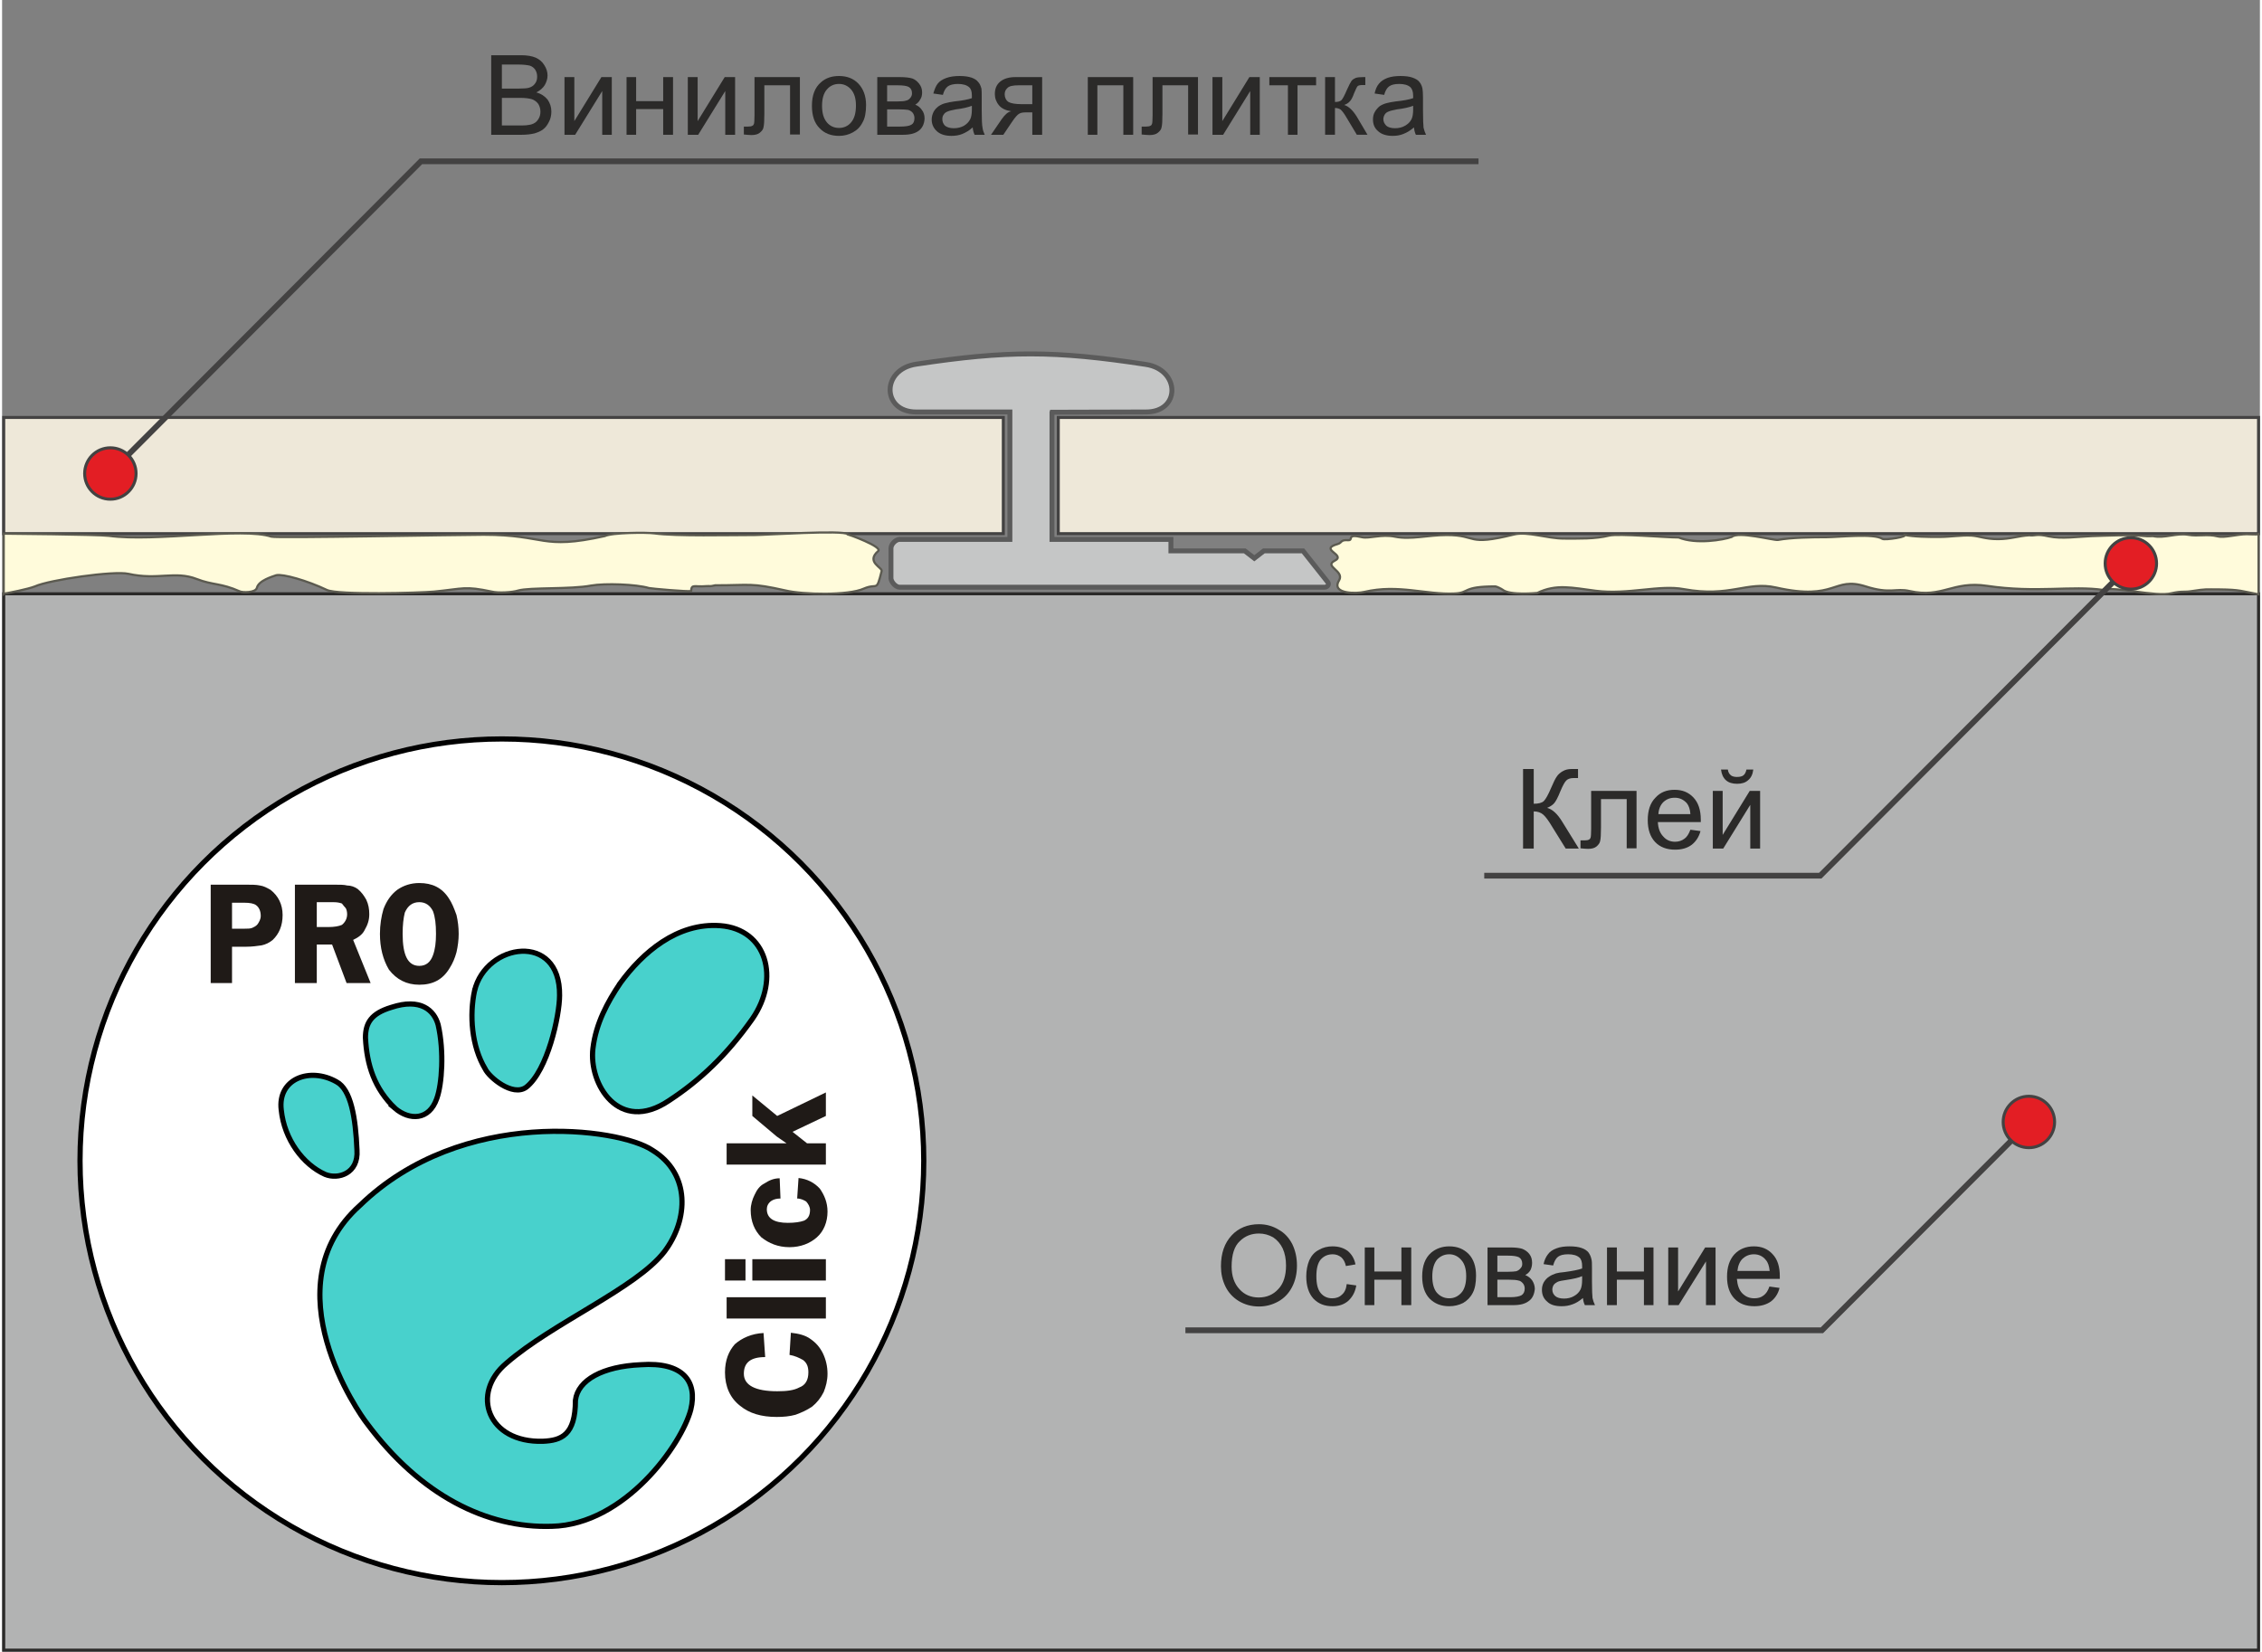 <?xml version="1.0" encoding="UTF-8"?>
<!DOCTYPE svg PUBLIC "-//W3C//DTD SVG 1.1//EN" "http://www.w3.org/Graphics/SVG/1.1/DTD/svg11.dtd">
<!-- Creator: CorelDRAW 2020 (64-Bit) -->
<svg xmlns="http://www.w3.org/2000/svg" xml:space="preserve" width="330px" height="241px" version="1.1" style="shape-rendering:geometricPrecision; text-rendering:geometricPrecision; image-rendering:optimizeQuality; fill-rule:evenodd; clip-rule:evenodd"
viewBox="0 0 82.58 60.42"
 xmlns:xlink="http://www.w3.org/1999/xlink"
 xmlns:xodm="http://www.corel.com/coreldraw/odm/2003">
 <rect x="0" y="0" width="82.58" height="60.42" fill="#808080" stroke="none"/>
 <defs>
  <style type="text/css">
   <![CDATA[
    .str4 {stroke:#434242;stroke-width:0.11;stroke-miterlimit:22.926}
    .str2 {stroke:#434242;stroke-width:0.11;stroke-miterlimit:22.926}
    .str0 {stroke:#2B2A29;stroke-width:0.11;stroke-miterlimit:22.926}
    .str6 {stroke:black;stroke-width:0.19;stroke-miterlimit:22.926}
    .str5 {stroke:#434242;stroke-width:0.21;stroke-miterlimit:22.926}
    .str1 {stroke:#5B5B5B;stroke-width:0.18;stroke-miterlimit:22.926}
    .str3 {stroke:#5B5A50;stroke-width:0.08;stroke-miterlimit:22.926}
    .fil0 {fill:none}
    .fil2 {fill:#C5C6C6}
    .fil1 {fill:#B2B3B3}
    .fil4 {fill:#FFFBDB}
    .fil8 {fill:mediumturquoise}
    .fil5 {fill:#E31E24}
    .fil3 {fill:#EEE8D9}
    .fil7 {fill:white}
    .fil6 {fill:#2B2A29;fill-rule:nonzero}
    .fil9 {fill:#1F1A17;fill-rule:nonzero}
   ]]>
  </style>
 </defs>
 <g id="Слой_x0020_1">
  <rect class="fil0" x="0.06" width="82.47" height="60.36"/>
  <rect class="fil1 str0" x="0.06" y="21.72" width="82.47" height="38.64"/>
  <path class="fil2 str1" d="M38.4 15.08l0 4.65 4.35 0 0 0.42 2.7 0 0.35 0.27 0.35 -0.27 1.43 0 0.91 1.15c0.05,0.07 0,0.18 -0.13,0.18l-15.53 0c-0.16,0 -0.32,-0.21 -0.32,-0.33l0 -1.09c0,-0.16 0.18,-0.33 0.32,-0.33l4.03 0 0 -4.66 -3.43 0c-1.25,0 -1.29,-1.56 0.01,-1.75 3.32,-0.5 5.06,-0.5 8.39,0.01 1.27,0.19 1.28,1.75 0,1.74l-3.43 0.01z"/>
  <polygon class="fil3 str2" points="0.06,15.27 36.62,15.27 36.62,19.52 0.06,19.52 "/>
  <polygon class="fil3 str2" points="38.63,15.27 82.53,15.27 82.53,19.52 38.63,19.52 "/>
  <path class="fil4 str3" d="M0.06 21.72c0.17,-0.03 0.89,-0.17 1.14,-0.27 0.53,-0.24 2.89,-0.58 3.42,-0.46 1.08,0.24 1.7,-0.12 2.5,0.19 0.59,0.23 0.87,0.14 1.57,0.45 0.1,0.05 0.58,0.06 0.63,-0.13 0.07,-0.27 0.57,-0.41 0.71,-0.46 0.25,-0.05 1.11,0.19 1.85,0.54 0.4,0.19 3.39,0.11 3.92,0.06 1.11,-0.11 1.11,-0.21 2.11,0 0.23,0.06 0.76,0.03 0.97,-0.04 0.42,-0.12 1.93,-0.04 2.66,-0.18 0.51,-0.09 1.65,-0.05 2.12,0.09 0.07,0.02 1.44,0.14 1.54,0.11 0.02,-0.27 0.11,-0.14 0.56,-0.18 0.15,-0.01 0.11,0.02 0.32,-0.03 1.31,0 1.29,-0.1 2.58,0.19 0.63,0.15 2.29,0.19 2.86,-0.07 0.51,-0.22 0.45,0.16 0.65,-0.64 0.04,-0.13 -0.59,-0.33 -0.13,-0.73 0.19,-0.16 -1.11,-0.62 -1.12,-0.62 -0.11,-0.16 -3.05,0.03 -3.38,0.03 -0.9,0 -2.9,0.05 -3.68,-0.06 -0.29,-0.04 -1.56,-0.03 -1.82,0.1 -2.35,0.52 -2.13,-0.05 -4.43,-0.05 -0.97,0 -7.57,0.13 -7.76,0.07 -1.05,-0.35 -4.25,0.2 -5.94,-0.03 -0.39,-0.05 -3.85,-0.08 -3.85,-0.08l0 2.2z"/>
  <path class="fil4 str3" d="M78.67 19.61c0.42,0.09 0.85,-0.12 1.28,-0.05 0.39,0.07 0.69,-0.04 1.09,0.06 0.24,0.06 0.71,-0.08 1.06,-0.08 0.1,0 0.35,0.02 0.43,0l0 2.2c-0.65,-0.12 -0.65,-0.17 -1.43,-0.18 -0.52,0 -0.48,-0.02 -1,0.06 -0.29,0.05 -0.36,-0.01 -0.75,0.08 -0.58,0.15 -2.09,-0.27 -2.5,-0.12 -1.15,-0.17 -2.43,0.12 -4.25,-0.15 -1.27,-0.19 -1.63,0.46 -2.83,0.19 -0.51,-0.12 -0.7,0.12 -1.61,-0.17 -1.2,-0.38 -1.06,0.54 -3.28,0.04 -1.07,-0.24 -1.68,0.37 -3.37,0.06 -0.89,-0.17 -2.04,0.21 -3.22,0.06 -0.86,-0.11 -1.45,-0.26 -2.14,0.08 -0.01,0 -1.01,0.1 -1.27,-0.12 -0.04,-0.03 -0.2,-0.11 -0.26,-0.12 -1.24,0 -0.93,0.24 -1.5,0.26 -1.03,0.05 -2.06,-0.35 -3.29,-0.06 -0.27,0.07 -1.24,0.09 -0.93,-0.42 0.21,-0.35 -0.57,-0.51 -0.16,-0.72 0.44,-0.22 -0.61,-0.41 0.11,-0.61 0.17,-0.05 0.09,-0.16 0.38,-0.14 0.22,0.01 -0.09,-0.25 0.51,-0.11 0.26,0.06 0.71,-0.12 1.2,-0.02 0.59,0.12 1.19,-0.06 1.9,-0.06 1.15,0 0.69,0.42 2.46,-0.02 0.49,-0.12 1.22,0.15 1.82,0.15 0.55,0 1.14,0.02 1.66,-0.11 0.34,-0.08 2.06,0.07 2.54,0.07 0.63,0.26 1.64,0.09 1.94,-0.02 0.24,-0.22 1.52,0.13 1.69,0.11 0.49,-0.09 1.26,-0.1 1.77,-0.1 0.46,0 1.75,-0.15 2.05,0.06 0.09,0.06 1.04,-0.09 0.77,-0.15 0.41,0.08 0.89,0.08 1.31,0.08 0.42,0 0.79,-0.07 1.18,-0.05 0.3,0.02 0.49,0.13 0.97,0.13 0.46,0 0.75,-0.12 1.14,-0.14 0.05,0 0,0 -0.02,0 0.26,0.03 0.27,-0.07 0.74,0.04 0.46,0.1 1.06,0.01 1.56,-0.01 0.68,-0.02 1.31,-0.06 1.99,0 0.06,0.01 0.18,0 0.26,0z"/>
  <circle class="fil5 str4" cx="3.96" cy="17.32" r="0.94"/>
  <polyline class="fil0 str5" points="4.61,16.64 15.32,5.9 54,5.9 "/>
  <path class="fil6" d="M17.89 4.93l0 -2.91 1.09 0c0.22,0 0.4,0.03 0.54,0.09 0.13,0.06 0.24,0.15 0.31,0.27 0.08,0.12 0.12,0.25 0.12,0.38 0,0.13 -0.04,0.24 -0.1,0.35 -0.07,0.11 -0.17,0.2 -0.31,0.27 0.18,0.05 0.31,0.14 0.41,0.26 0.09,0.13 0.14,0.27 0.14,0.44 0,0.14 -0.03,0.27 -0.09,0.38 -0.06,0.12 -0.13,0.21 -0.21,0.27 -0.09,0.07 -0.19,0.11 -0.32,0.15 -0.13,0.03 -0.28,0.05 -0.47,0.05l-1.11 0zm0.39 -1.69l0.63 0c0.17,0 0.29,-0.01 0.36,-0.03 0.1,-0.03 0.17,-0.08 0.22,-0.15 0.05,-0.06 0.08,-0.15 0.08,-0.25 0,-0.1 -0.02,-0.18 -0.07,-0.26 -0.05,-0.07 -0.11,-0.12 -0.2,-0.15 -0.09,-0.02 -0.23,-0.04 -0.44,-0.04l-0.58 0 0 0.88zm0 1.35l0.72 0c0.13,0 0.21,-0.01 0.26,-0.02 0.09,-0.01 0.17,-0.04 0.23,-0.08 0.06,-0.04 0.1,-0.09 0.14,-0.16 0.04,-0.07 0.06,-0.15 0.06,-0.25 0,-0.1 -0.03,-0.2 -0.08,-0.28 -0.06,-0.08 -0.14,-0.14 -0.23,-0.17 -0.1,-0.03 -0.24,-0.05 -0.43,-0.05l-0.67 0 0 1.01z"/>
  <polygon id="1" class="fil6" points="20.57,2.82 20.93,2.82 20.93,4.43 21.92,2.82 22.3,2.82 22.3,4.93 21.95,4.93 21.95,3.33 20.96,4.93 20.57,4.93 "/>
  <polygon id="2" class="fil6" points="22.84,2.82 23.19,2.82 23.19,3.7 24.18,3.7 24.18,2.82 24.54,2.82 24.54,4.93 24.18,4.93 24.18,3.99 23.19,3.99 23.19,4.93 22.84,4.93 "/>
  <polygon id="3" class="fil6" points="25.08,2.82 25.44,2.82 25.44,4.43 26.43,2.82 26.81,2.82 26.81,4.93 26.45,4.93 26.45,3.33 25.46,4.93 25.08,4.93 "/>
  <path id="4" class="fil6" d="M27.52 2.82l1.66 0 0 2.1 -0.36 0 0 -1.8 -0.94 0 0 1.04c0,0.25 -0.01,0.41 -0.03,0.49 -0.01,0.08 -0.06,0.14 -0.13,0.2 -0.07,0.06 -0.17,0.09 -0.31,0.09 -0.08,0 -0.18,-0.01 -0.28,-0.02l0 -0.29 0.15 0c0.08,0 0.13,-0.01 0.16,-0.03 0.03,-0.01 0.05,-0.04 0.06,-0.07 0.01,-0.03 0.02,-0.14 0.02,-0.32l0 -1.39z"/>
  <path id="5" class="fil6" d="M29.62 3.87c0,-0.39 0.11,-0.67 0.33,-0.86 0.18,-0.16 0.4,-0.23 0.66,-0.23 0.29,0 0.53,0.09 0.71,0.28 0.18,0.19 0.28,0.45 0.28,0.78 0,0.27 -0.04,0.49 -0.13,0.64 -0.08,0.16 -0.2,0.28 -0.35,0.36 -0.16,0.09 -0.33,0.13 -0.51,0.13 -0.29,0 -0.53,-0.09 -0.71,-0.28 -0.19,-0.19 -0.28,-0.46 -0.28,-0.82zm0.37 0c0,0.27 0.06,0.47 0.18,0.61 0.11,0.13 0.26,0.2 0.44,0.2 0.18,0 0.33,-0.07 0.44,-0.2 0.12,-0.14 0.18,-0.34 0.18,-0.62 0,-0.26 -0.06,-0.45 -0.18,-0.59 -0.12,-0.13 -0.26,-0.2 -0.44,-0.2 -0.18,0 -0.33,0.07 -0.44,0.2 -0.12,0.13 -0.18,0.34 -0.18,0.6z"/>
  <path id="6" class="fil6" d="M32.01 2.82l0.83 0c0.2,0 0.35,0.02 0.45,0.05 0.09,0.03 0.18,0.1 0.25,0.19 0.07,0.09 0.11,0.19 0.11,0.32 0,0.1 -0.02,0.19 -0.07,0.26 -0.04,0.08 -0.1,0.14 -0.18,0.19 0.09,0.03 0.18,0.1 0.24,0.19 0.07,0.09 0.1,0.19 0.1,0.32 -0.01,0.2 -0.09,0.35 -0.21,0.44 -0.13,0.1 -0.32,0.15 -0.57,0.15l-0.95 0 0 -2.11zm0.36 0.89l0.38 0c0.15,0 0.26,-0.01 0.31,-0.03 0.06,-0.01 0.11,-0.04 0.15,-0.09 0.05,-0.05 0.07,-0.11 0.07,-0.18 0,-0.11 -0.04,-0.18 -0.12,-0.23 -0.07,-0.04 -0.21,-0.06 -0.4,-0.06l-0.39 0 0 0.59zm0 0.92l0.47 0c0.2,0 0.34,-0.02 0.42,-0.07 0.07,-0.04 0.11,-0.12 0.11,-0.24 0,-0.07 -0.02,-0.13 -0.06,-0.19 -0.04,-0.05 -0.1,-0.09 -0.17,-0.11 -0.07,-0.01 -0.18,-0.02 -0.34,-0.02l-0.43 0 0 0.63z"/>
  <path id="7" class="fil6" d="M35.5 4.66c-0.13,0.12 -0.26,0.19 -0.38,0.24 -0.12,0.05 -0.26,0.07 -0.4,0.07 -0.23,0 -0.41,-0.06 -0.53,-0.17 -0.12,-0.11 -0.19,-0.25 -0.19,-0.43 0,-0.1 0.03,-0.2 0.07,-0.28 0.05,-0.09 0.11,-0.15 0.19,-0.21 0.08,-0.05 0.16,-0.09 0.26,-0.11 0.07,-0.02 0.17,-0.04 0.31,-0.06 0.29,-0.03 0.5,-0.07 0.64,-0.12 0,-0.05 0,-0.08 0,-0.09 0,-0.15 -0.03,-0.25 -0.1,-0.31 -0.09,-0.08 -0.23,-0.12 -0.41,-0.12 -0.16,0 -0.29,0.03 -0.37,0.09 -0.08,0.06 -0.14,0.16 -0.18,0.31l-0.35 -0.05c0.04,-0.14 0.09,-0.27 0.16,-0.36 0.07,-0.09 0.18,-0.16 0.32,-0.21 0.14,-0.05 0.3,-0.07 0.48,-0.07 0.18,0 0.32,0.02 0.44,0.06 0.11,0.04 0.19,0.09 0.24,0.16 0.06,0.06 0.09,0.14 0.12,0.24 0.01,0.06 0.01,0.17 0.01,0.33l0 0.47c0,0.33 0.01,0.54 0.03,0.63 0.01,0.09 0.04,0.17 0.08,0.26l-0.37 0c-0.04,-0.08 -0.06,-0.17 -0.07,-0.27zm-0.03 -0.79c-0.13,0.05 -0.32,0.1 -0.58,0.13 -0.15,0.03 -0.25,0.05 -0.31,0.08 -0.06,0.02 -0.11,0.06 -0.14,0.11 -0.04,0.05 -0.05,0.11 -0.05,0.17 0,0.09 0.03,0.17 0.1,0.24 0.08,0.06 0.18,0.09 0.32,0.09 0.14,0 0.26,-0.03 0.37,-0.09 0.1,-0.06 0.18,-0.14 0.23,-0.24 0.04,-0.08 0.06,-0.2 0.06,-0.36l0 -0.13z"/>
  <path id="8" class="fil6" d="M38.04 2.82l0 2.11 -0.36 0 0 -0.82 -0.2 0c-0.13,0 -0.22,0.01 -0.28,0.05 -0.06,0.03 -0.15,0.13 -0.27,0.31l-0.31 0.46 -0.45 0 0.39 -0.57c0.12,-0.17 0.23,-0.27 0.35,-0.29 -0.2,-0.03 -0.35,-0.1 -0.45,-0.22 -0.1,-0.12 -0.15,-0.26 -0.15,-0.41 0,-0.19 0.06,-0.34 0.19,-0.45 0.13,-0.11 0.32,-0.17 0.56,-0.17l0.98 0zm-0.36 0.3l-0.5 0c-0.21,0 -0.35,0.03 -0.41,0.1 -0.07,0.06 -0.1,0.14 -0.1,0.23 0,0.12 0.05,0.22 0.14,0.28 0.09,0.05 0.25,0.08 0.48,0.08l0.39 0 0 -0.69z"/>
  <polygon id="9" class="fil6" points="39.71,2.82 41.37,2.82 41.37,4.93 41.01,4.93 41.01,3.12 40.06,3.12 40.06,4.93 39.71,4.93 "/>
  <path id="10" class="fil6" d="M42.08 2.82l1.66 0 0 2.1 -0.36 0 0 -1.8 -0.94 0 0 1.04c0,0.25 -0.01,0.41 -0.03,0.49 -0.01,0.08 -0.06,0.14 -0.13,0.2 -0.07,0.06 -0.17,0.09 -0.31,0.09 -0.08,0 -0.18,-0.01 -0.29,-0.02l0 -0.29 0.16 0c0.07,0 0.13,-0.01 0.16,-0.03 0.03,-0.01 0.05,-0.04 0.06,-0.07 0.01,-0.03 0.02,-0.14 0.02,-0.32l0 -1.39z"/>
  <polygon id="11" class="fil6" points="44.27,2.82 44.63,2.82 44.63,4.43 45.62,2.82 46,2.82 46,4.93 45.65,4.93 45.65,3.33 44.66,4.93 44.27,4.93 "/>
  <polygon id="12" class="fil6" points="46.35,2.82 48.06,2.82 48.06,3.12 47.38,3.12 47.38,4.93 47.03,4.93 47.03,3.12 46.35,3.12 "/>
  <path id="13" class="fil6" d="M48.39 2.82l0.36 0 0 0.91c0.11,0 0.19,-0.02 0.24,-0.07 0.04,-0.04 0.11,-0.17 0.2,-0.38 0.07,-0.16 0.13,-0.27 0.17,-0.33 0.05,-0.05 0.1,-0.08 0.15,-0.1 0.06,-0.02 0.15,-0.03 0.28,-0.03l0.07 0 0 0.29 -0.1 0c-0.1,0 -0.16,0.02 -0.18,0.04 -0.03,0.03 -0.07,0.12 -0.13,0.26 -0.05,0.14 -0.1,0.24 -0.15,0.29 -0.04,0.05 -0.11,0.1 -0.21,0.14 0.16,0.05 0.31,0.19 0.46,0.43l0.39 0.66 -0.39 0 -0.39 -0.65c-0.08,-0.14 -0.15,-0.22 -0.2,-0.27 -0.06,-0.04 -0.13,-0.06 -0.21,-0.06l0 0.98 -0.36 0 0 -2.11z"/>
  <path id="14" class="fil6" d="M51.64 4.66c-0.14,0.12 -0.26,0.19 -0.39,0.24 -0.12,0.05 -0.25,0.07 -0.39,0.07 -0.23,0 -0.41,-0.06 -0.53,-0.17 -0.13,-0.11 -0.19,-0.25 -0.19,-0.43 0,-0.1 0.02,-0.2 0.07,-0.28 0.05,-0.09 0.11,-0.15 0.18,-0.21 0.08,-0.05 0.17,-0.09 0.26,-0.11 0.07,-0.02 0.18,-0.04 0.32,-0.06 0.29,-0.03 0.5,-0.07 0.64,-0.12 0,-0.05 0,-0.08 0,-0.09 0,-0.15 -0.04,-0.25 -0.1,-0.31 -0.09,-0.08 -0.23,-0.12 -0.41,-0.12 -0.17,0 -0.29,0.03 -0.37,0.09 -0.08,0.06 -0.14,0.16 -0.18,0.31l-0.35 -0.05c0.03,-0.14 0.08,-0.27 0.16,-0.36 0.07,-0.09 0.18,-0.16 0.31,-0.21 0.14,-0.05 0.3,-0.07 0.48,-0.07 0.18,0 0.33,0.02 0.44,0.06 0.11,0.04 0.2,0.09 0.25,0.16 0.05,0.06 0.09,0.14 0.11,0.24 0.01,0.06 0.02,0.17 0.02,0.33l0 0.47c0,0.33 0.01,0.54 0.02,0.63 0.02,0.09 0.05,0.17 0.09,0.26l-0.37 0c-0.04,-0.08 -0.06,-0.17 -0.07,-0.27zm-0.03 -0.79c-0.13,0.05 -0.33,0.1 -0.59,0.13 -0.14,0.03 -0.25,0.05 -0.31,0.08 -0.06,0.02 -0.11,0.06 -0.14,0.11 -0.03,0.05 -0.05,0.11 -0.05,0.17 0,0.09 0.04,0.17 0.11,0.24 0.07,0.06 0.18,0.09 0.32,0.09 0.13,0 0.26,-0.03 0.36,-0.09 0.11,-0.06 0.19,-0.14 0.24,-0.24 0.04,-0.08 0.06,-0.2 0.06,-0.36l0 -0.13z"/>
  <g id="_133912376">
   <circle id="_133911728" class="fil7 str6" cx="18.28" cy="42.46" r="15.43"/>
   <path id="_133911008" class="fil8 str6" d="M22.61 35.96c0.81,-1.11 2.08,-2.22 3.66,-2.1 1.7,0.13 2.19,1.94 1.17,3.41 -0.94,1.33 -1.92,2.25 -3.05,2.99 -1.83,1.23 -2.94,-0.61 -2.78,-1.91 0.11,-0.92 0.53,-1.69 1,-2.39l0 0 0 0 0 0z"/>
   <path id="_133910648" class="fil8 str6" d="M17.28 36.24c0.42,-1.75 3.14,-2.16 3.11,0.17 0,0.75 -0.44,2.75 -1.22,3.36 -0.5,0.36 -1.36,-0.37 -1.5,-0.67 -0.5,-0.83 -0.58,-1.97 -0.39,-2.86l0 0 0 0 0 0z"/>
   <path id="_133911440" class="fil8 str6" d="M14.37 40.54c0.53,0.45 1.25,0.45 1.53,-0.36 0.19,-0.53 0.27,-1.72 0.05,-2.69 -0.14,-0.53 -0.64,-1 -1.72,-0.64 -0.72,0.22 -0.94,0.56 -0.94,1.11 0.05,1 0.33,1.86 1.08,2.58l0 0 0 0 0 0z"/>
   <path id="_133910960" class="fil8 str6" d="M10.21 40.6c-0.14,-1.14 1.05,-1.58 2.02,-1.03 0.53,0.28 0.7,1.31 0.75,2.5 0.06,0.86 -0.69,1.08 -1.16,0.89 -0.81,-0.36 -1.5,-1.28 -1.61,-2.36z"/>
   <path id="_133911200" class="fil8 str6" d="M23.78 42.07c-1.2,-0.81 -6.94,-1.61 -10.69,2.02 -3.32,2.97 0,7.66 0.25,7.97 1.95,2.63 4.39,3.85 6.77,3.77 2.67,-0.06 4.75,-3 5.08,-4.27 0.25,-1.03 -0.28,-1.75 -1.83,-1.64 -1.39,0.06 -2.3,0.56 -2.39,1.3 0,1.28 -0.52,1.47 -1.19,1.5 -2.02,0.06 -2.66,-1.75 -1.33,-2.86 1.69,-1.47 4.74,-2.74 5.77,-4.07 0.89,-1.17 0.97,-2.86 -0.44,-3.72l0 0 0 0z"/>
   <path id="_133912424" class="fil9" d="M8.41 35.96l-0.78 0 0 -3.6 1.27 0c0.23,0 0.39,0 0.53,0.03 0.14,0.02 0.25,0.08 0.39,0.16 0.28,0.22 0.44,0.53 0.44,0.92 0,0.39 -0.13,0.69 -0.36,0.91 -0.13,0.11 -0.27,0.17 -0.41,0.2 -0.14,0.02 -0.34,0.05 -0.56,0.05l-0.52 0 0 1.33 0 0 0 0 0 0 0 0zm19.5 13.68c-0.53,0 -0.78,0.2 -0.78,0.61 0,0.42 0.42,0.64 1.22,0.64 0.34,0 0.61,-0.03 0.81,-0.14 0.22,-0.08 0.33,-0.27 0.33,-0.55 0,-0.2 -0.05,-0.34 -0.19,-0.45 -0.14,-0.08 -0.31,-0.16 -0.5,-0.19l0.05 -0.81c0.28,0.03 0.53,0.09 0.72,0.23 0.2,0.14 0.34,0.3 0.45,0.52 0.11,0.23 0.17,0.48 0.17,0.75 0,0.25 -0.06,0.47 -0.14,0.67 -0.11,0.22 -0.25,0.39 -0.42,0.53 -0.19,0.13 -0.39,0.22 -0.61,0.3 -0.22,0.06 -0.44,0.08 -0.69,0.08 -0.56,0 -1,-0.13 -1.34,-0.41 -0.36,-0.28 -0.55,-0.7 -0.55,-1.22 0,-0.45 0.14,-0.78 0.36,-1.03 0.25,-0.22 0.61,-0.39 1.05,-0.41l0.06 0.88 0 0 0 0 0 0 0 0zm-1.41 -1.41l0 -0.78 3.63 0 0 0.78 -3.63 0zm3.63 -2.17l0 0.78 -2.69 0 0 -0.78 2.69 0zm-2.94 0l0 0.78 -0.75 0 0 -0.78 0.75 0zm1.28 -2.22c-0.14,0 -0.25,0.03 -0.34,0.09 -0.11,0.08 -0.16,0.19 -0.16,0.3 0,0.34 0.27,0.5 0.77,0.5 0.25,0 0.45,-0.03 0.59,-0.08 0.13,-0.06 0.22,-0.17 0.22,-0.39 0,-0.11 -0.06,-0.22 -0.14,-0.31 -0.08,-0.05 -0.2,-0.11 -0.33,-0.11l0.05 -0.75c0.31,0.03 0.58,0.17 0.78,0.39 0.16,0.23 0.28,0.5 0.28,0.84 0,0.38 -0.14,0.72 -0.39,0.94 -0.25,0.22 -0.59,0.36 -1,0.36 -0.42,0 -0.75,-0.14 -1.03,-0.36 -0.25,-0.25 -0.39,-0.58 -0.39,-1 0,-0.19 0.06,-0.39 0.14,-0.55 0.09,-0.2 0.2,-0.34 0.36,-0.42 0.17,-0.11 0.34,-0.19 0.56,-0.19l0.03 0.74 0 0 0 0zm1.66 -3.88l0 0.86 -1.22 0.58 0.53 0.42 0.69 0 0 0.78 -3.63 0 0 -0.78 2.19 0 -0.36 -0.25 -0.89 -0.75 0 -0.75 0.91 0.75 1.78 -0.86 0 0 0 0 0 0zm-21.25 -5.99c0.11,0 0.19,0 0.27,-0.03 0.06,-0.03 0.14,-0.06 0.2,-0.14 0.05,-0.08 0.11,-0.17 0.11,-0.3 0,-0.17 -0.06,-0.31 -0.17,-0.39 -0.08,-0.06 -0.22,-0.09 -0.44,-0.09l-0.44 0 0 0.95 0.47 0 0 0zm2.63 1.99l-0.8 0 0 -3.6 1.41 0c0.23,0 0.39,0 0.5,0.03 0.14,0 0.28,0.05 0.39,0.13 0.14,0.12 0.22,0.23 0.31,0.39 0.08,0.17 0.11,0.34 0.11,0.53 0,0.22 -0.06,0.39 -0.17,0.58 -0.08,0.17 -0.25,0.28 -0.42,0.36l0.64 1.58 -0.88 0 -0.53 -1.41 -0.56 0 0 1.41 0 0 0 0 0 0zm0 -2.05l0.42 0c0.22,0 0.39,-0.03 0.5,-0.08 0.11,-0.09 0.19,-0.22 0.19,-0.39 0,-0.08 -0.02,-0.17 -0.05,-0.22 -0.06,-0.06 -0.09,-0.11 -0.14,-0.17 -0.08,-0.03 -0.17,-0.05 -0.33,-0.05l-0.2 0 -0.39 0 0 0.91 0 0 0 0 0 0 0 0zm2.64 1.56c-0.22,-0.37 -0.33,-0.81 -0.33,-1.31 0,-0.33 0.05,-0.64 0.13,-0.91 0.12,-0.31 0.28,-0.53 0.5,-0.7 0.23,-0.16 0.5,-0.25 0.81,-0.25 0.47,0 0.83,0.17 1.08,0.56 0.11,0.16 0.19,0.36 0.28,0.61 0.05,0.22 0.08,0.44 0.08,0.69 0,0.22 -0.03,0.45 -0.08,0.67 -0.06,0.22 -0.14,0.41 -0.25,0.58 -0.25,0.42 -0.61,0.61 -1.11,0.61 -0.47,0 -0.83,-0.19 -1.11,-0.55l0 0 0 0 0 0zm0.58 -2.09c-0.05,0.2 -0.08,0.45 -0.08,0.78 0,0.78 0.19,1.17 0.61,1.17 0.25,0 0.41,-0.14 0.5,-0.39 0.08,-0.22 0.11,-0.47 0.11,-0.78 0,-0.36 -0.03,-0.61 -0.11,-0.83 -0.11,-0.22 -0.28,-0.33 -0.5,-0.33 -0.25,0 -0.42,0.13 -0.53,0.38l0 0 0 0 0 0z"/>
  </g>
  <circle class="fil5 str4" cx="77.86" cy="20.61" r="0.94"/>
  <polyline class="fil0 str5" points="77.21,21.29 66.5,32.03 54.21,32.03 "/>
  <path class="fil6" d="M55.63 28.13l0.39 0 0 1.27c0.17,0 0.3,-0.03 0.37,-0.1 0.07,-0.07 0.16,-0.23 0.27,-0.49 0.08,-0.19 0.15,-0.33 0.2,-0.4 0.05,-0.08 0.13,-0.15 0.22,-0.2 0.1,-0.06 0.21,-0.08 0.32,-0.08 0.15,0 0.23,0 0.24,0l0 0.33c-0.02,0 -0.04,0 -0.08,0 -0.04,0 -0.07,0 -0.08,0 -0.12,0 -0.21,0.03 -0.27,0.09 -0.06,0.06 -0.13,0.19 -0.21,0.38 -0.1,0.25 -0.18,0.4 -0.25,0.47 -0.06,0.06 -0.14,0.11 -0.24,0.15 0.19,0.05 0.38,0.22 0.56,0.52l0.6 0.97 -0.48 0 -0.49 -0.79c-0.13,-0.22 -0.24,-0.37 -0.33,-0.45 -0.09,-0.08 -0.21,-0.12 -0.35,-0.12l0 1.36 -0.39 0 0 -2.91z"/>
  <path id="1" class="fil6" d="M58.12 28.93l1.66 0 0 2.1 -0.36 0 0 -1.8 -0.94 0 0 1.04c0,0.25 -0.01,0.41 -0.03,0.49 -0.01,0.07 -0.06,0.14 -0.13,0.2 -0.07,0.06 -0.17,0.09 -0.31,0.09 -0.08,0 -0.18,-0.01 -0.28,-0.02l0 -0.29 0.15 0c0.08,0 0.13,-0.01 0.16,-0.03 0.03,-0.01 0.05,-0.04 0.06,-0.07 0.01,-0.03 0.02,-0.14 0.02,-0.32l0 -1.39z"/>
  <path id="2" class="fil6" d="M61.75 30.35l0.37 0.05c-0.06,0.22 -0.17,0.38 -0.32,0.5 -0.16,0.12 -0.36,0.18 -0.61,0.18 -0.3,0 -0.55,-0.09 -0.73,-0.28 -0.18,-0.19 -0.27,-0.46 -0.27,-0.8 0,-0.35 0.09,-0.63 0.28,-0.82 0.18,-0.2 0.41,-0.29 0.7,-0.29 0.29,0 0.51,0.09 0.69,0.28 0.18,0.19 0.27,0.46 0.27,0.81 0,0.02 0,0.05 0,0.09l-1.57 0c0.01,0.23 0.08,0.41 0.2,0.53 0.11,0.13 0.26,0.19 0.43,0.19 0.13,0 0.25,-0.04 0.34,-0.11 0.09,-0.06 0.16,-0.17 0.22,-0.33zm-1.17 -0.57l1.17 0c-0.01,-0.18 -0.06,-0.31 -0.13,-0.4 -0.12,-0.13 -0.26,-0.2 -0.44,-0.2 -0.17,0 -0.3,0.05 -0.42,0.16 -0.11,0.11 -0.17,0.26 -0.18,0.44z"/>
  <path id="3" class="fil6" d="M62.57 28.93l0.36 0 0 1.61 0.99 -1.61 0.38 0 0 2.11 -0.36 0 0 -1.6 -0.99 1.6 -0.38 0 0 -2.11zm1.23 -0.78l0.25 0c-0.02,0.17 -0.08,0.3 -0.19,0.39 -0.1,0.09 -0.23,0.13 -0.4,0.13 -0.17,0 -0.31,-0.04 -0.41,-0.13 -0.1,-0.09 -0.16,-0.22 -0.18,-0.39l0.25 0c0.01,0.09 0.05,0.16 0.11,0.21 0.05,0.04 0.13,0.06 0.22,0.06 0.11,0 0.19,-0.02 0.24,-0.06 0.06,-0.05 0.09,-0.12 0.11,-0.21z"/>
  <circle class="fil5 str4" cx="74.13" cy="41.04" r="0.94"/>
  <polyline class="fil0 str5" points="73.48,41.73 66.56,48.66 43.28,48.66 "/>
  <path class="fil6" d="M44.58 46.32c0,-0.48 0.13,-0.85 0.39,-1.13 0.25,-0.27 0.59,-0.41 1,-0.41 0.27,0 0.51,0.07 0.72,0.2 0.22,0.12 0.38,0.3 0.5,0.53 0.11,0.23 0.17,0.49 0.17,0.78 0,0.3 -0.06,0.56 -0.18,0.79 -0.12,0.23 -0.29,0.41 -0.51,0.53 -0.22,0.12 -0.45,0.18 -0.7,0.18 -0.28,0 -0.52,-0.07 -0.74,-0.2 -0.21,-0.13 -0.38,-0.31 -0.49,-0.54 -0.11,-0.23 -0.16,-0.47 -0.16,-0.73zm0.39 0.01c0,0.35 0.1,0.63 0.29,0.83 0.18,0.2 0.42,0.3 0.7,0.3 0.29,0 0.53,-0.1 0.72,-0.31 0.19,-0.2 0.28,-0.49 0.28,-0.86 0,-0.24 -0.04,-0.44 -0.12,-0.62 -0.08,-0.17 -0.2,-0.31 -0.35,-0.41 -0.16,-0.09 -0.33,-0.14 -0.52,-0.14 -0.27,0 -0.51,0.09 -0.7,0.28 -0.2,0.18 -0.3,0.5 -0.3,0.93z"/>
  <path id="1" class="fil6" d="M49.18 46.97l0.35 0.05c-0.04,0.24 -0.14,0.42 -0.29,0.56 -0.16,0.14 -0.35,0.2 -0.58,0.2 -0.29,0 -0.52,-0.09 -0.7,-0.28 -0.17,-0.19 -0.26,-0.46 -0.26,-0.81 0,-0.22 0.04,-0.42 0.11,-0.59 0.08,-0.17 0.19,-0.3 0.35,-0.38 0.15,-0.09 0.32,-0.13 0.5,-0.13 0.23,0 0.41,0.06 0.56,0.17 0.14,0.12 0.24,0.28 0.28,0.49l-0.35 0.06c-0.03,-0.14 -0.09,-0.25 -0.17,-0.32 -0.09,-0.07 -0.19,-0.11 -0.31,-0.11 -0.18,0 -0.32,0.06 -0.44,0.19 -0.11,0.13 -0.16,0.34 -0.16,0.61 0,0.29 0.05,0.49 0.16,0.62 0.11,0.13 0.25,0.19 0.42,0.19 0.14,0 0.26,-0.04 0.35,-0.13 0.1,-0.08 0.16,-0.21 0.18,-0.39z"/>
  <polygon id="2" class="fil6" points="49.84,45.63 50.19,45.63 50.19,46.51 51.18,46.51 51.18,45.63 51.54,45.63 51.54,47.74 51.18,47.74 51.18,46.81 50.19,46.81 50.19,47.74 49.84,47.74 "/>
  <path id="3" class="fil6" d="M51.94 46.69c0,-0.39 0.11,-0.68 0.33,-0.87 0.18,-0.15 0.4,-0.23 0.66,-0.23 0.29,0 0.52,0.09 0.71,0.28 0.18,0.19 0.27,0.45 0.27,0.79 0,0.27 -0.04,0.48 -0.12,0.63 -0.08,0.16 -0.2,0.28 -0.35,0.37 -0.16,0.08 -0.33,0.12 -0.51,0.12 -0.3,0 -0.53,-0.09 -0.72,-0.28 -0.18,-0.19 -0.27,-0.46 -0.27,-0.81zm0.37 0c0,0.27 0.06,0.47 0.17,0.6 0.12,0.13 0.27,0.2 0.45,0.2 0.18,0 0.32,-0.07 0.44,-0.2 0.12,-0.13 0.18,-0.34 0.18,-0.61 0,-0.26 -0.06,-0.46 -0.18,-0.59 -0.12,-0.14 -0.27,-0.21 -0.44,-0.21 -0.18,0 -0.33,0.07 -0.45,0.2 -0.11,0.14 -0.17,0.34 -0.17,0.61z"/>
  <path id="4" class="fil6" d="M54.33 45.63l0.82 0c0.21,0 0.36,0.02 0.45,0.05 0.1,0.04 0.19,0.1 0.26,0.19 0.07,0.09 0.1,0.2 0.1,0.32 0,0.1 -0.02,0.19 -0.06,0.27 -0.04,0.07 -0.1,0.13 -0.19,0.18 0.1,0.04 0.18,0.1 0.25,0.19 0.06,0.09 0.1,0.2 0.1,0.32 -0.02,0.2 -0.09,0.35 -0.22,0.44 -0.13,0.1 -0.31,0.15 -0.56,0.15l-0.95 0 0 -2.11zm0.36 0.89l0.38 0c0.15,0 0.25,-0.01 0.31,-0.02 0.06,-0.02 0.11,-0.05 0.15,-0.1 0.05,-0.05 0.07,-0.1 0.07,-0.17 0,-0.11 -0.04,-0.19 -0.12,-0.24 -0.08,-0.04 -0.21,-0.06 -0.4,-0.06l-0.39 0 0 0.59zm0 0.93l0.47 0c0.2,0 0.34,-0.03 0.41,-0.07 0.08,-0.05 0.12,-0.13 0.12,-0.25 0,-0.06 -0.02,-0.13 -0.06,-0.18 -0.05,-0.06 -0.1,-0.1 -0.17,-0.11 -0.07,-0.02 -0.19,-0.03 -0.34,-0.03l-0.43 0 0 0.64z"/>
  <path id="5" class="fil6" d="M57.82 47.48c-0.13,0.11 -0.26,0.19 -0.38,0.23 -0.13,0.05 -0.26,0.07 -0.4,0.07 -0.23,0 -0.41,-0.05 -0.53,-0.17 -0.13,-0.11 -0.19,-0.25 -0.19,-0.43 0,-0.1 0.02,-0.19 0.07,-0.28 0.05,-0.08 0.11,-0.15 0.19,-0.2 0.07,-0.05 0.16,-0.09 0.25,-0.12 0.07,-0.02 0.18,-0.04 0.32,-0.05 0.29,-0.04 0.5,-0.08 0.64,-0.13 0,-0.04 0,-0.08 0,-0.09 0,-0.14 -0.03,-0.25 -0.1,-0.31 -0.09,-0.08 -0.23,-0.12 -0.41,-0.12 -0.17,0 -0.29,0.03 -0.37,0.09 -0.08,0.06 -0.14,0.17 -0.18,0.32l-0.35 -0.05c0.03,-0.15 0.09,-0.27 0.16,-0.36 0.07,-0.1 0.18,-0.17 0.32,-0.22 0.13,-0.05 0.29,-0.07 0.47,-0.07 0.18,0 0.33,0.02 0.44,0.06 0.12,0.04 0.2,0.1 0.25,0.16 0.05,0.07 0.09,0.15 0.11,0.25 0.02,0.06 0.02,0.17 0.02,0.32l0 0.48c0,0.33 0.01,0.54 0.02,0.62 0.02,0.09 0.05,0.18 0.09,0.26l-0.37 0c-0.04,-0.08 -0.06,-0.16 -0.07,-0.26zm-0.03 -0.8c-0.13,0.06 -0.32,0.1 -0.58,0.14 -0.15,0.02 -0.26,0.04 -0.32,0.07 -0.06,0.03 -0.1,0.06 -0.14,0.11 -0.03,0.05 -0.05,0.11 -0.05,0.17 0,0.1 0.04,0.18 0.11,0.24 0.07,0.06 0.18,0.09 0.32,0.09 0.13,0 0.26,-0.03 0.36,-0.09 0.11,-0.06 0.19,-0.14 0.24,-0.24 0.04,-0.08 0.06,-0.2 0.06,-0.36l0 -0.13z"/>
  <polygon id="6" class="fil6" points="58.7,45.63 59.06,45.63 59.06,46.51 60.05,46.51 60.05,45.63 60.4,45.63 60.4,47.74 60.05,47.74 60.05,46.81 59.06,46.81 59.06,47.74 58.7,47.74 "/>
  <polygon id="7" class="fil6" points="60.94,45.63 61.3,45.63 61.3,47.24 62.29,45.63 62.67,45.63 62.67,47.74 62.32,47.74 62.32,46.14 61.32,47.74 60.94,47.74 "/>
  <path id="8" class="fil6" d="M64.64 47.06l0.37 0.05c-0.05,0.21 -0.16,0.38 -0.32,0.5 -0.16,0.11 -0.36,0.17 -0.6,0.17 -0.31,0 -0.55,-0.09 -0.73,-0.28 -0.18,-0.19 -0.27,-0.45 -0.27,-0.8 0,-0.35 0.09,-0.62 0.27,-0.82 0.18,-0.19 0.42,-0.29 0.71,-0.29 0.28,0 0.51,0.09 0.69,0.29 0.18,0.19 0.26,0.46 0.26,0.8 0,0.02 0,0.06 0,0.1l-1.57 0c0.02,0.23 0.08,0.41 0.2,0.53 0.12,0.12 0.26,0.18 0.44,0.18 0.13,0 0.24,-0.03 0.33,-0.1 0.1,-0.07 0.17,-0.18 0.22,-0.33zm-1.17 -0.57l1.18 0c-0.02,-0.18 -0.06,-0.31 -0.14,-0.4 -0.11,-0.14 -0.26,-0.21 -0.44,-0.21 -0.16,0 -0.3,0.06 -0.41,0.16 -0.11,0.11 -0.17,0.26 -0.19,0.45z"/>
 </g>
</svg>
